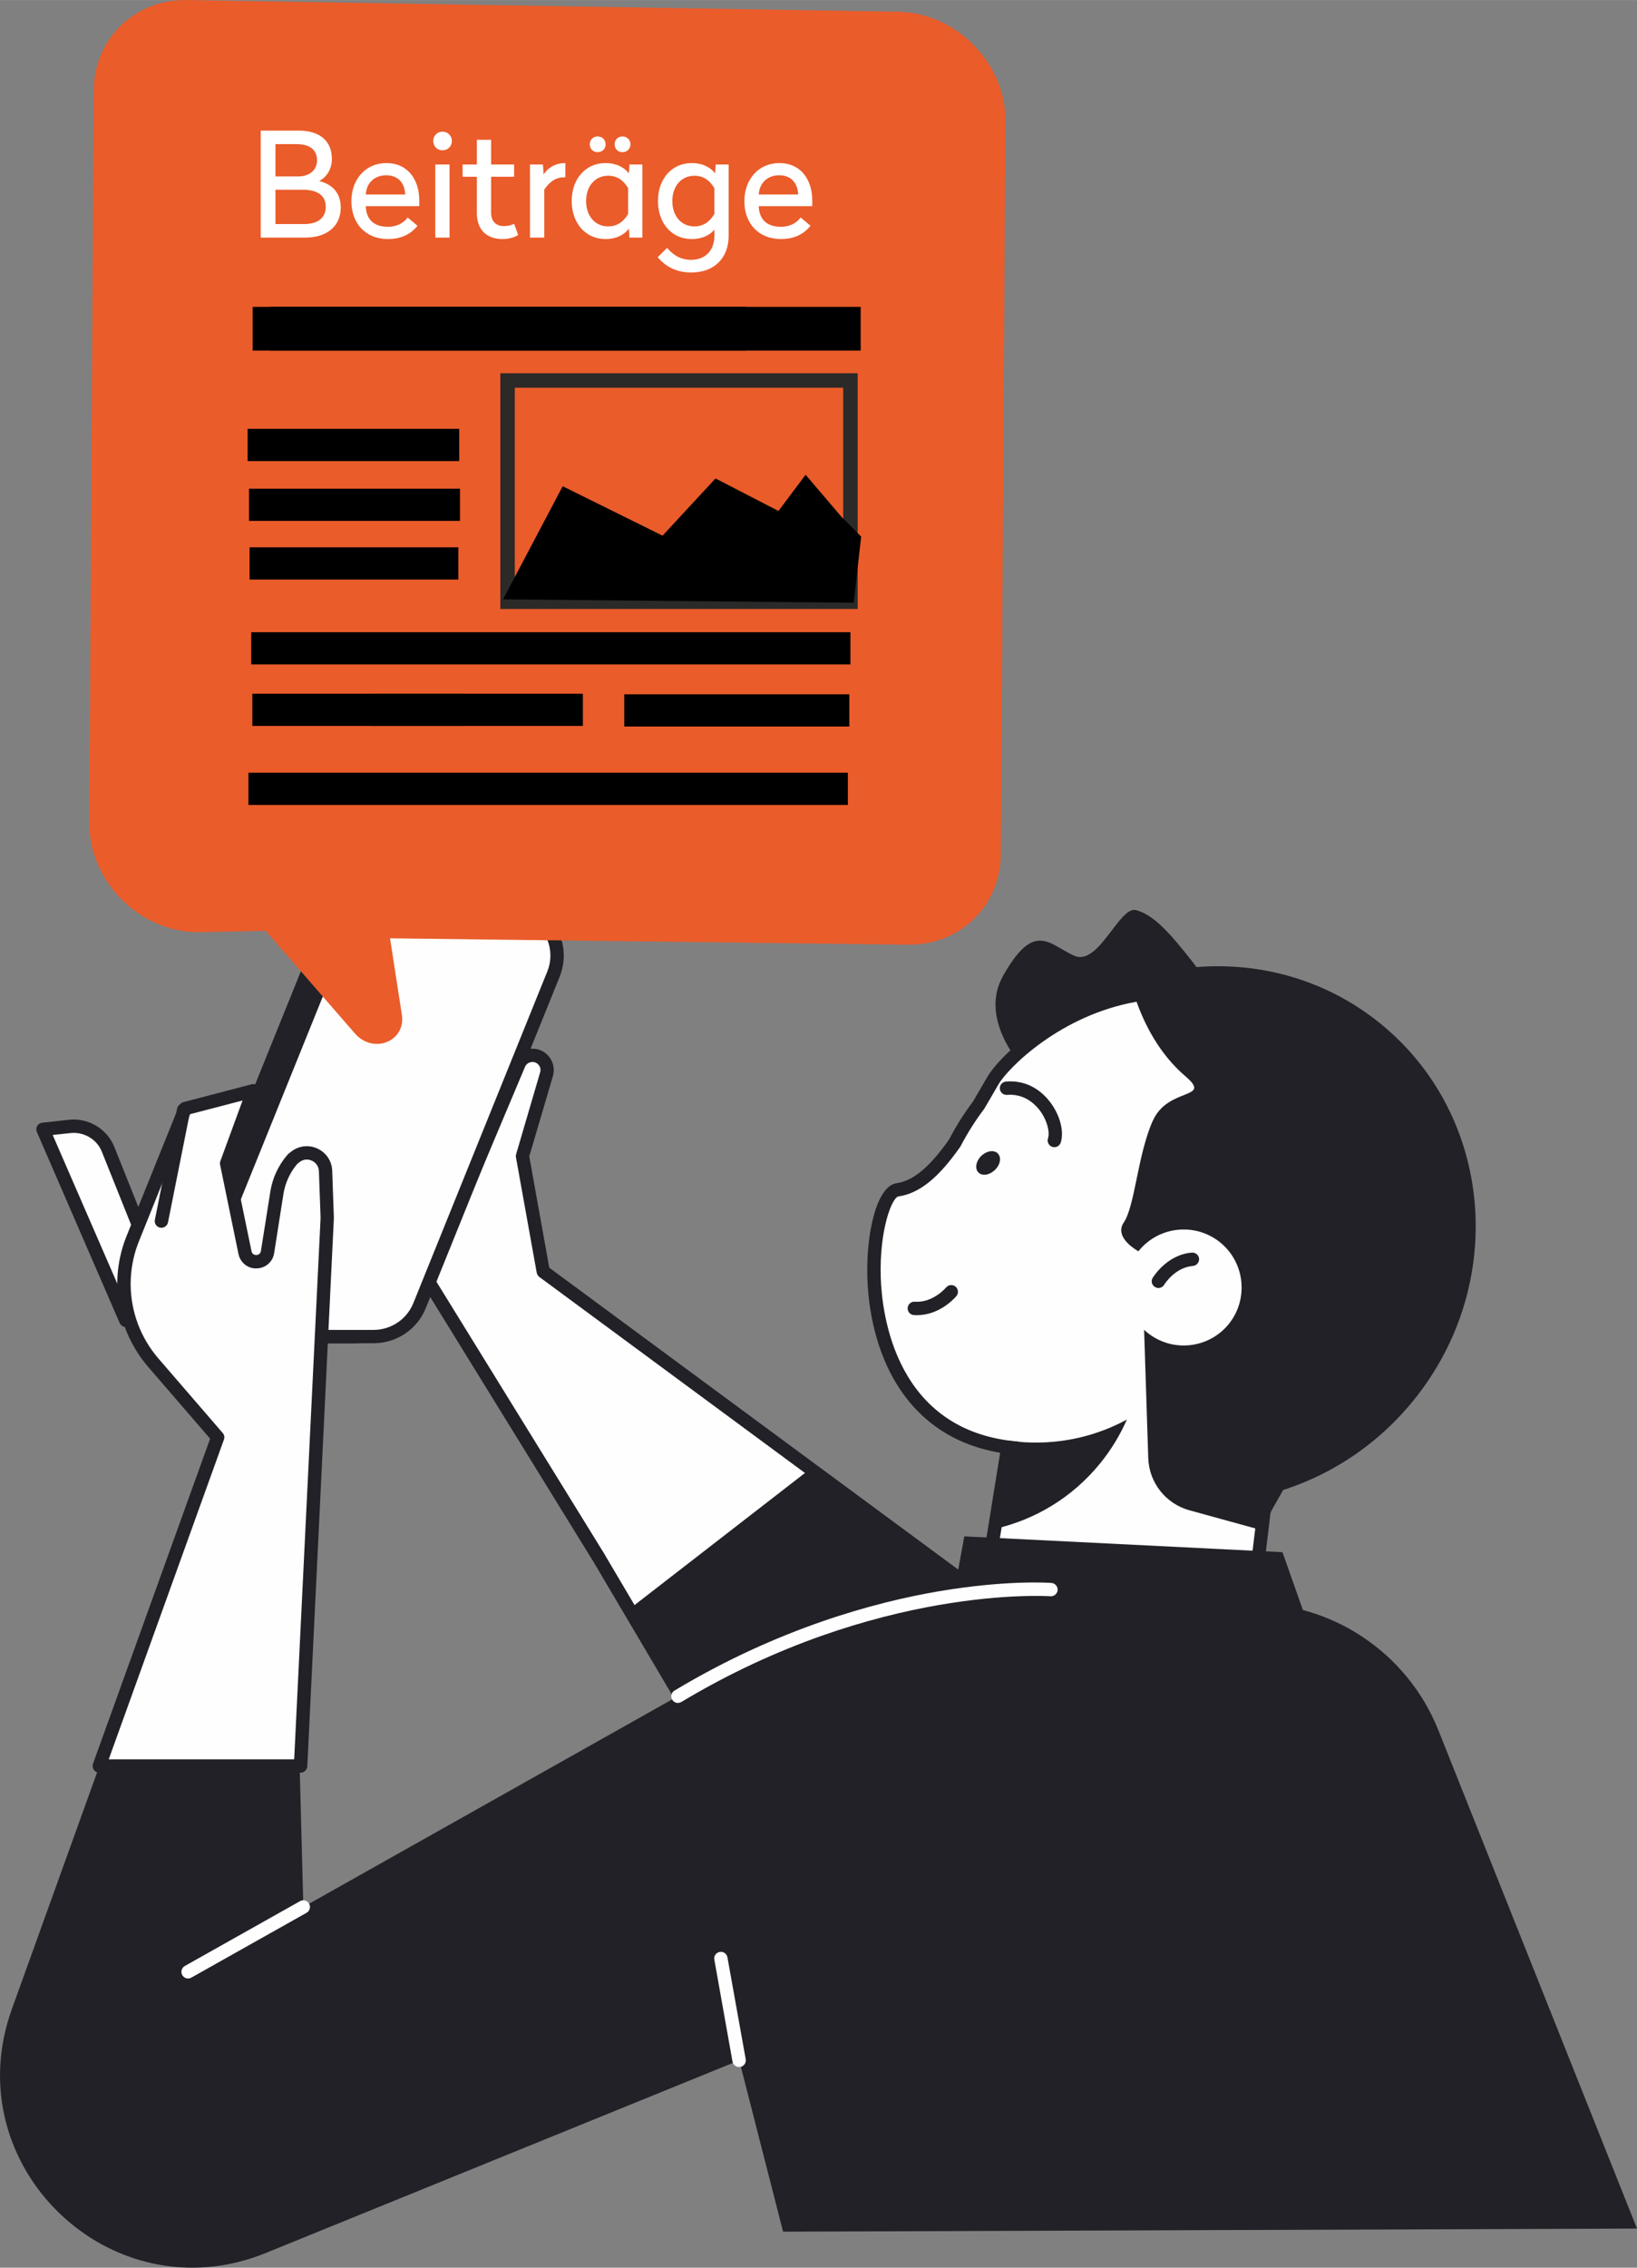 <?xml version="1.0" encoding="UTF-8"?>
<!DOCTYPE svg PUBLIC "-//W3C//DTD SVG 1.1//EN" "http://www.w3.org/Graphics/SVG/1.1/DTD/svg11.dtd">
<!-- Creator: CorelDRAW SE (OEM-Version) -->
<svg xmlns="http://www.w3.org/2000/svg" xml:space="preserve" width="22.621mm" height="31.322mm" version="1.1" style="shape-rendering:geometricPrecision; text-rendering:geometricPrecision; image-rendering:optimizeQuality; fill-rule:evenodd; clip-rule:evenodd"
viewBox="0 0 583.43 807.82"
 xmlns:xlink="http://www.w3.org/1999/xlink">
 <rect x="0" y="0" width="583.43" height="807.82" fill="#808080" stroke="none"/>
 <defs>
  <style type="text/css">
   <![CDATA[
    .str0 {stroke:#2B2A29;stroke-width:5.16;stroke-miterlimit:22.926}
    .str1 {stroke:black;stroke-width:5.16;stroke-miterlimit:22.926}
    .fil5 {fill:none}
    .fil4 {fill:black}
    .fil0 {fill:#FEFEFE;fill-rule:nonzero}
    .fil2 {fill:#EA5C2A;fill-rule:nonzero}
    .fil1 {fill:#212127;fill-rule:nonzero}
    .fil3 {fill:white;fill-rule:nonzero}
   ]]>
  </style>
 </defs>
 <g id="Ebene_x0020_1">
  <g id="_1249760272">
   <path class="fil0" d="M213.68 555.25l-61.2 -99.16 32.38 -76.95c0.86,-1.95 2.74,-3.23 4.9,-3.23l0 0c3.53,0 6.03,3.38 5.05,6.76l-8.58 29.11 7.4 41.15 173 127.65 -101.26 62.24 -51.69 -87.56z"/>
   <path class="fil1" d="M155.12 455.89l60.56 98.12c0,0.01 0,0.02 0,0.04l50.49 85.48 96.21 -59.13 -170.2 -125.55c-0.47,-0.36 -0.78,-0.9 -0.9,-1.5l-7.4 -41.14c-0.08,-0.37 -0.04,-0.74 0.08,-1.09l8.54 -29.11c0.27,-0.88 0.12,-1.82 -0.43,-2.55 -0.55,-0.74 -1.41,-1.16 -2.31,-1.16 -1.17,0 -2.23,0.69 -2.66,1.77l-31.96 75.82zm110.23 189.31c-0.2,0 -0.39,-0.02 -0.59,-0.06 -0.59,-0.16 -1.14,-0.55 -1.45,-1.1l-51.71 -87.55 -61.15 -99.14c-0.39,-0.66 -0.47,-1.46 -0.2,-2.17l32.39 -76.95c1.21,-2.84 4,-4.68 7.09,-4.68 2.43,0 4.66,1.12 6.11,3.07 1.45,1.95 1.88,4.41 1.21,6.74l-8.42 28.57 7.13 39.66 172.24 127.08c0.67,0.47 1.02,1.23 0.98,2.02 -0.04,0.79 -0.47,1.51 -1.13,1.92l-101.26 62.24c-0.39,0.23 -0.82,0.35 -1.25,0.35z"/>
   <polygon class="fil1" points="366.63,580.57 288.87,523.18 224.3,573.2 265.37,642.81 "/>
   <polygon class="fil0" points="438.03,641.69 347.99,585.12 363.79,486.97 454.9,501.65 "/>
   <path class="fil1" d="M350.55 583.94l85.59 53.74 16.16 -134.04 -86.54 -13.94 -15.21 94.25zm87.49 60.13c-0.44,0 -0.87,-0.12 -1.27,-0.36l-90.07 -56.57c-0.79,-0.51 -1.23,-1.45 -1.07,-2.4l15.8 -98.15c0.12,-0.62 0.48,-1.18 0.95,-1.55 0.52,-0.37 1.15,-0.53 1.79,-0.42l91.1 14.69c1.27,0.2 2.14,1.37 1.99,2.63l-16.84 140.04c-0.12,0.81 -0.63,1.51 -1.39,1.86 -0.28,0.15 -0.63,0.23 -0.99,0.23z"/>
   <path class="fil1" d="M441.95 373.86c0,0 -50.12,28 -60.62,21.42 -10.46,-6.58 -34.78,-28.5 -23.69,-47.93 11.05,-19.43 16.28,-10.96 25.12,-6.93 8.84,4.03 16.17,-17.92 22.19,-16.21 5.94,1.71 11.13,6.99 20.17,18.55 9.03,11.57 16.84,31.1 16.84,31.1z"/>
   <path class="fil0" d="M426.02 533.25c22.08,-2.79 43.4,-13.95 58.79,-32.86 31.14,-38.24 25.65,-92.83 -10.66,-123.82 -59.59,-50.84 -113.13,-4.02 -120.38,8.59 -1.72,2.96 -3.37,5.81 -5.01,8.57 -3.25,4.3 -6.09,8.79 -8.46,13.42 -6.49,9.28 -12.94,15.61 -20.48,16.72 -11.46,1.7 -21.08,86.61 42.72,92.03l63.48 17.34z"/>
   <path class="fil1" d="M425.98 535.63c-1.16,0 -2.21,-0.88 -2.32,-2.09 -0.2,-1.3 0.72,-2.49 2.04,-2.66 22.41,-2.83 42.74,-14.2 57.25,-32.01 30.06,-36.95 25.54,-89.87 -10.38,-120.5 -21.45,-18.31 -44.1,-25.56 -67.35,-21.55 -27.14,4.69 -45.94,23.54 -49.39,29.51 -1.72,2.96 -3.37,5.83 -5.01,8.59 -0.04,0.08 -0.08,0.16 -0.16,0.23 -3.13,4.14 -5.89,8.55 -8.26,13.08 -0.04,0.1 -0.12,0.18 -0.16,0.27 -7.78,11.14 -14.59,16.61 -22.05,17.71 -2.21,0.32 -6.81,11.56 -6.29,28.85 0.4,12.77 5.09,54.74 48.83,58.46 1.32,0.11 2.29,1.26 2.21,2.57 -0.12,1.31 -1.28,2.28 -2.57,2.17 -18.16,-1.54 -32.07,-9.32 -41.45,-23.12 -7.14,-10.55 -11.3,-24.73 -11.79,-39.94 -0.48,-15.74 3.25,-32.65 10.38,-33.7 6.01,-0.89 11.79,-5.71 18.76,-15.61 2.41,-4.69 5.29,-9.23 8.54,-13.52 1.56,-2.71 3.21,-5.51 4.89,-8.42 5.05,-8.8 25.7,-27.16 52.72,-31.83 24.69,-4.27 48.67,3.34 71.28,22.61 37.88,32.31 42.69,88.15 10.94,127.12 -15.27,18.76 -36.72,30.74 -60.33,33.72 -0.12,0.01 -0.2,0.02 -0.32,0.02z"/>
   <path class="fil1" d="M492.08 364.7c-24.73,-20.15 -56.97,-25.14 -86,-16.34 7.88,3.48 15.4,7.97 22.31,13.61 47,38.25 50.17,112.13 7.12,165.01 -2.37,2.94 -4.91,5.73 -7.44,8.41 28.02,-0.04 56.13,-12.5 75.58,-36.38 33.77,-41.47 28.59,-101.61 -11.58,-134.31z"/>
   <path class="fil1" d="M410.85 399.3c5.39,-12.25 21.49,-7.48 11.66,-15.88 -18.57,-15.9 -21.25,-42.11 -21.25,-42.11 53.67,-4.36 92.53,81.85 92.53,81.85l-31.99 99.64 -12.5 22.19 -25.4 -6.99c-8.43,-2.32 -14.38,-9.86 -14.66,-18.61l-1.48 -45.68c0.36,0.32 0.68,0.65 1.08,0.95 8.83,7.2 21.85,5.87 29.07,-2.98 7.15,-8.85 5.83,-21.86 -2.99,-29.07 -8.87,-7.2 -21.85,-5.87 -29.08,2.98 -0.04,0.05 -0.08,0.1 -0.12,0.15 -2.56,-1.52 -8.35,-5.62 -5.19,-10.29 3.99,-5.92 4.87,-23.9 10.3,-36.16z"/>
   <path class="fil1" d="M326.84 468.5c-0.35,0 -0.74,-0.01 -1.17,-0.04 -1.29,-0.1 -2.26,-1.24 -2.18,-2.55 0.12,-1.31 1.21,-2.32 2.57,-2.2 6.47,0.44 11.08,-5.02 11.12,-5.07 0.82,-1.01 2.34,-1.16 3.36,-0.33 1.01,0.83 1.17,2.32 0.35,3.34 -0.23,0.29 -5.69,6.84 -14.04,6.84z"/>
   <path class="fil1" d="M412.86 458.81c-0.39,0 -0.79,-0.11 -1.19,-0.33 -1.15,-0.66 -1.54,-2.11 -0.87,-3.24 0.24,-0.34 5.02,-8.31 13.99,-9.03 1.31,-0.09 2.45,0.87 2.57,2.19 0.08,1.31 -0.91,2.46 -2.21,2.56 -6.48,0.52 -10.2,6.64 -10.24,6.7 -0.44,0.74 -1.23,1.16 -2.06,1.16z"/>
   <path class="fil1" d="M375.78 408.65c-0.27,0 -0.51,-0.04 -0.75,-0.12 -1.26,-0.41 -1.92,-1.75 -1.53,-3 0.75,-2.18 -0.28,-6.63 -3.18,-10.32 -1.73,-2.15 -5.49,-5.67 -11.38,-5.19 -1.33,0.11 -2.47,-0.86 -2.59,-2.17 -0.12,-1.31 0.86,-2.46 2.16,-2.57 6.04,-0.53 11.53,1.96 15.5,6.98 3.69,4.64 5.34,10.71 4.04,14.75 -0.35,1 -1.25,1.64 -2.27,1.64z"/>
   <path class="fil1" d="M354.59 416.76c-1.91,1.87 -4.57,2.26 -5.9,0.88 -1.33,-1.38 -0.86,-4.01 1.02,-5.87 1.95,-1.86 4.58,-2.26 5.91,-0.88 1.37,1.38 0.9,4.01 -1.02,5.87z"/>
   <path class="fil1" d="M359.6 513.22l-5.08 31.41c14.25,-3.23 27.56,-11.06 37.52,-23.28 3.98,-4.88 7.17,-10.16 9.57,-15.66 -12.87,6.99 -27.68,9.56 -42.01,7.52z"/>
   <path class="fil0" d="M52.8 445.01l-14.22 -35.55c-2.2,-5.49 -7.78,-8.84 -13.66,-8.21l-9.57 1.03 29.53 68.05 7.93 -25.32z"/>
   <path class="fil1" d="M18.78 404.31l25.74 59.21 5.74 -18.41 -13.93 -34.77c-1.75,-4.48 -6.37,-7.22 -11.17,-6.72l-6.37 0.68zm26.07 68.41c-0.93,0 -1.79,-0.56 -2.2,-1.43l-29.5 -68.04c-0.34,-0.7 -0.26,-1.49 0.11,-2.15 0.37,-0.65 1.04,-1.09 1.79,-1.17l9.57 -1.04c6.89,-0.74 13.56,3.24 16.13,9.69l14.23 35.55c0.19,0.51 0.22,1.07 0.07,1.59l-7.93 25.32c-0.3,0.95 -1.16,1.61 -2.16,1.67 0,0 -0.07,0 -0.11,0z"/>
   <path class="fil1" d="M583.43 793.88l-70.77 -177.48c-11.1,-27.8 -38.22,-45.83 -68.14,-45.29l-115.03 2.07c-22.71,0.7 -44.94,6.89 -64.78,18.04l-156.6 88.09 -1.3 -49.58 -71.74 0.34 -30.85 85.65c-20.12,55.9 35.43,109.26 90.49,86.86l168.75 -68.63 15.63 61.03 304.34 -1.11z"/>
   <path class="fil1" d="M126.7 476.13l-43.14 0c-12.54,0 -21.15,-12.6 -16.58,-24.28l47.63 -117.87c2.67,-6.85 9.26,-11.36 16.61,-11.36l43.14 0c12.54,0 21.15,12.6 16.61,24.28l-47.67 117.87c-2.63,6.85 -9.26,11.36 -16.61,11.36z"/>
   <path class="fil1" d="M131.24 324.99c-6.4,0 -12.04,3.87 -14.37,9.85l-47.67 117.9c-1.87,4.8 -1.26,10.01 1.64,14.29 2.94,4.28 7.58,6.73 12.77,6.73l43.14 0c6.4,0 12.08,-3.87 14.4,-9.85l47.64 -117.9c1.91,-4.8 1.26,-10.02 -1.64,-14.29 -2.94,-4.27 -7.59,-6.73 -12.77,-6.73l-43.14 0zm-4.5 153.52l-43.14 0c-6.67,0 -12.88,-3.29 -16.69,-8.8 -3.73,-5.51 -4.57,-12.51 -2.13,-18.72l47.67 -117.9c3.01,-7.79 10.4,-12.85 18.79,-12.85l43.14 0c6.67,0 12.92,3.29 16.69,8.79 3.77,5.51 4.57,12.51 2.14,18.73l-47.64 117.89c-3.05,7.8 -10.44,12.85 -18.82,12.85z"/>
   <path class="fil0" d="M133.03 476.14l-43.15 0c-12.51,0 -21.13,-12.6 -16.59,-24.28l47.64 -117.87c2.67,-6.85 9.27,-11.36 16.63,-11.36l43.1 0c12.55,0 21.17,12.6 16.63,24.28l-47.64 117.87c-2.67,6.85 -9.27,11.36 -16.63,11.36z"/>
   <path class="fil1" d="M137.57 324.99c-6.41,0 -12.05,3.87 -14.38,9.84l-47.65 117.9c-1.91,4.8 -1.3,10.02 1.64,14.29 2.9,4.27 7.59,6.73 12.74,6.73l43.14 0c6.41,0 12.09,-3.87 14.38,-9.85l47.64 -117.89c1.91,-4.8 1.26,-10.01 -1.64,-14.29 -2.9,-4.27 -7.59,-6.72 -12.74,-6.72l-43.14 0zm-4.5 153.51l-43.14 0c-6.67,0 -12.89,-3.29 -16.67,-8.8 -3.78,-5.51 -4.58,-12.51 -2.14,-18.72l47.65 -117.9c3.01,-7.8 10.41,-12.85 18.81,-12.85l43.14 0c6.67,0 12.9,3.29 16.67,8.8 3.78,5.51 4.58,12.51 2.14,18.73l-47.65 117.89c-3.01,7.8 -10.41,12.85 -18.81,12.85z"/>
   <path class="fil0" d="M105.16 412.16l-0.9 0.73c-2.97,3.41 -4.89,7.59 -5.6,12.05l-3.31 21.07c-0.71,4.5 -7.15,4.64 -8.05,0.19l-6.55 -31.78 9.48 -25.84 -24.27 6.33 -18.66 46.27c-6.02,14.99 -3.16,32.1 7.37,44.34l22.91 26.49 -42.21 117.1 71.75 0 9.48 -195.16 -0.6 -16.79c-0.19,-5.49 -6.55,-8.42 -10.83,-4.99z"/>
   <path class="fil1" d="M38.76 626.71l66.09 0 9.41 -192.9 -0.6 -16.59c-0.07,-1.66 -0.98,-3.07 -2.52,-3.76 -1.47,-0.7 -3.16,-0.49 -4.44,0.55l-0.75 0.6c-2.6,3.05 -4.29,6.74 -4.93,10.7l-3.31 21.07c-0.49,3.14 -3.05,5.38 -6.25,5.45 -3.13,0.13 -5.83,-2.05 -6.47,-5.16l-6.55 -31.78c-0.07,-0.43 -0.07,-0.88 0.11,-1.3l7.9 -21.57 -18.71 4.88 -18.18 45.16c-5.76,14.23 -3.08,30.28 6.92,41.89l22.88 26.5c0.6,0.65 0.75,1.55 0.45,2.36l-41.06 113.91zm68.39 4.76l-71.74 0c-0.79,0 -1.51,-0.38 -1.96,-1.01 -0.45,-0.63 -0.56,-1.45 -0.3,-2.18l41.74 -115.79 -21.98 -25.45c-11.22,-12.96 -14.19,-30.88 -7.79,-46.77l18.67 -46.27c0.26,-0.7 0.86,-1.22 1.62,-1.41l24.24 -6.33c0.87,-0.22 1.77,0.04 2.37,0.7 0.6,0.66 0.75,1.58 0.45,2.42l-9.26 25.21 6.43 31.12c0.26,1.29 1.36,1.34 1.69,1.36 0.34,-0.01 1.43,-0.13 1.66,-1.44l3.35 -21.07c0.75,-4.91 2.9,-9.48 6.14,-13.24 0.07,-0.11 0.19,-0.21 0.3,-0.3l0.94 -0.73 0 0c2.67,-2.15 6.29,-2.59 9.41,-1.15 3.12,1.44 5.16,4.47 5.27,7.91l0.6 16.8 -9.48 195.37c-0.08,1.26 -1.13,2.26 -2.37,2.26z"/>
   <polygon class="fil0" points="57.54,434.99 65.45,395.43 "/>
   <path class="fil1" d="M57.52 437.37c-0.15,0 -0.3,-0.02 -0.45,-0.05 -1.31,-0.26 -2.13,-1.51 -1.87,-2.8l7.91 -39.56c0.22,-1.29 1.49,-2.14 2.8,-1.87 1.27,0.26 2.13,1.51 1.87,2.8l-7.91 39.56c-0.22,1.13 -1.23,1.91 -2.35,1.91z"/>
   <path class="fil0" d="M263.41 736.34c-1.12,0 -2.12,-0.8 -2.35,-1.96l-6.47 -36.29c-0.27,-1.29 0.62,-2.53 1.93,-2.76 1.27,-0.24 2.5,0.63 2.74,1.92l6.51 36.29c0.23,1.29 -0.62,2.53 -1.93,2.76 -0.15,0.02 -0.31,0.03 -0.42,0.03z"/>
   <path class="fil0" d="M67.03 704.79c-0.83,0 -1.62,-0.44 -2.07,-1.21 -0.64,-1.15 -0.22,-2.59 0.9,-3.24l41.08 -23.1c1.13,-0.66 2.59,-0.24 3.23,0.9 0.64,1.15 0.23,2.6 -0.9,3.24l-41.09 23.11c-0.34,0.21 -0.75,0.3 -1.16,0.3z"/>
   <polygon class="fil1" points="334.17,599.51 343.68,547.29 457.08,552.93 471.85,594.77 "/>
   <path class="fil0" d="M241.63 606.64c-0.82,0 -1.61,-0.41 -2.04,-1.16 -0.7,-1.12 -0.31,-2.59 0.83,-3.27 37.06,-22.26 71.58,-31.49 93.97,-35.32 24.36,-4.16 39.69,-3.05 40.36,-3 1.29,0.1 2.27,1.24 2.2,2.55 -0.12,1.31 -1.26,2.28 -2.59,2.19 -0.59,-0.04 -61.85,-4.15 -131.51,37.65 -0.39,0.23 -0.78,0.34 -1.22,0.34z"/>
  </g>
  <path class="fil2" d="M31.85 292.25l1.56 -260.72c0.52,-18.2 14.91,-31.82 33.22,-31.52l253.4 4.16c21.12,0.35 38.95,18.87 38.31,39.86l-1.64 261.02c-0.56,18.12 -14.87,31.7 -33.1,31.47l-184.59 -2.27 4.21 27.2c1.48,9.56 -10.22,14.2 -16.75,6.66l-31.78 -36.53 -23.2 0.48c-21.6,0.45 -40.28,-18.31 -39.64,-39.81z"/>
  <path class="fil3" d="M106.41 46.52l-13.48 0 0 38.1 16.02 0c7.31,0 12.49,-3.89 12.49,-10.68 0,-5.6 -3.37,-8.35 -7.67,-9.49 2.18,-1.09 4.51,-3.68 4.51,-7.88 0,-6.17 -4.1,-10.06 -11.87,-10.06zm1.4 21.05c5.55,0 8.29,2.18 8.29,6.12 0,3.99 -2.96,6.12 -7.72,6.12l-10.21 0 0 -12.23 9.64 0zm-2.02 -16.23c4.77,0 7.21,2.18 7.21,5.75 0,3.32 -2.49,5.75 -6.74,5.75l-8.09 0 0 -11.51 7.62 0z"/>
  <path id="1" class="fil3" d="M137.67 58.08c-7.31,0 -12.44,5.75 -12.44,13.58 0,7.83 4.98,13.48 13.01,13.48 4.71,0 8.09,-1.66 10.57,-4.72l-3.53 -2.96c-1.3,1.82 -3.63,3.32 -7.05,3.32 -4.93,0 -7.72,-2.59 -7.88,-7.36l19.08 0 0 -2.02c0,-7.31 -3.99,-13.32 -11.77,-13.32zm0 4.35c4.2,0 6.58,2.75 6.74,6.84l-14.05 0c0.26,-4.15 3.11,-6.84 7.31,-6.84z"/>
  <path id="2" class="fil3" d="M160.22 58.6l-5.08 0 0 26.02 5.08 0 0 -26.02zm-2.49 -11.71c-1.92,0 -3.32,1.45 -3.32,3.32 0,1.92 1.4,3.32 3.32,3.32 1.87,0 3.32,-1.4 3.32,-3.32 0,-1.87 -1.45,-3.32 -3.32,-3.32l0 0z"/>
  <path id="3" class="fil3" d="M175.04 49.79l-5.08 0 0 8.81 -5.08 0 0 4.35 5.08 0 0 12.96c0,6.01 3.58,9.23 9.12,9.23 2.54,0 4.35,-0.67 5.6,-1.45l-1.45 -3.99c-0.78,0.47 -1.97,0.83 -3.73,0.83 -2.64,0 -4.46,-1.66 -4.46,-4.67l0 -12.91 8.19 0 0 -4.35 -8.19 0 0 -8.81z"/>
  <path id="4" class="fil3" d="M201.48 58.08c-3.84,0 -6.43,1.97 -7.72,4.04l-0.26 -3.52 -4.61 0 0 26.02 5.08 0 0 -17.1c1.76,-2.54 3.84,-4.36 7.05,-4.36l0.47 0 0 -5.08z"/>
  <path id="5" class="fil3" d="M215.79 58.08c-7.15,0 -12.03,5.7 -12.03,13.53 0,7.83 4.87,13.53 12.03,13.53 4.09,0 6.84,-1.71 8.34,-3.68l0.21 3.16 4.61 0 0 -26.02 -4.61 0 -0.21 3.16c-1.5,-1.97 -4.25,-3.68 -8.34,-3.68zm0.93 4.51c3.47,0 5.6,1.87 7.15,4.41l0 9.23c-1.56,2.54 -3.68,4.41 -7.15,4.41 -4.56,0 -7.83,-3.63 -7.83,-9.02 0,-5.39 3.27,-9.02 7.83,-9.02zm-3.73 -13.99c-1.61,0 -2.8,1.19 -2.8,2.8 0,1.61 1.19,2.8 2.8,2.8 1.66,0 2.85,-1.19 2.85,-2.8 0,-1.61 -1.19,-2.8 -2.85,-2.8zm8.86 0c-1.61,0 -2.8,1.19 -2.8,2.8 0,1.61 1.19,2.8 2.8,2.8 1.61,0 2.85,-1.19 2.85,-2.8 0,-1.61 -1.25,-2.8 -2.85,-2.8l0 0z"/>
  <path id="6" class="fil3" d="M246.52 58.08c-7.15,0 -12.03,5.7 -12.03,13.53 0,7.83 4.87,13.53 12.03,13.53 3.89,0 6.53,-1.5 8.09,-3.32l0 2.23c0,5.13 -3.21,8.5 -8.29,8.5 -3.78,0 -6.48,-1.76 -8.55,-4.25l-3.37 3.32c2.75,3.27 6.58,5.44 11.97,5.44 8.04,0 13.32,-4.98 13.32,-13.11l0 -25.35 -4.61 0 -0.21 3.16c-1.5,-1.97 -4.25,-3.68 -8.34,-3.68zm0.93 4.51c3.47,0 5.6,1.87 7.15,4.41l0 9.23c-1.56,2.54 -3.68,4.41 -7.15,4.41 -4.56,0 -7.83,-3.63 -7.83,-9.02 0,-5.39 3.27,-9.02 7.83,-9.02z"/>
  <path id="7" class="fil3" d="M277.73 58.08c-7.31,0 -12.44,5.75 -12.44,13.58 0,7.83 4.98,13.48 13.01,13.48 4.71,0 8.09,-1.66 10.57,-4.72l-3.53 -2.96c-1.3,1.82 -3.63,3.32 -7.05,3.32 -4.93,0 -7.72,-2.59 -7.88,-7.36l19.08 0 0 -2.02c0,-7.31 -3.99,-13.32 -11.77,-13.32zm0 4.35c4.2,0 6.58,2.75 6.74,6.84l-14.05 0c0.26,-4.15 3.11,-6.84 7.31,-6.84z"/>
  <rect class="fil4" x="96.09" y="109.31" width="169.69" height="15.58"/>
  <rect class="fil4" x="88.25" y="152.76" width="75.42" height="11.48"/>
  <rect class="fil4" x="132.32" y="247.11" width="75.42" height="11.48"/>
  <rect class="fil4" x="222.49" y="247.32" width="80.22" height="11.48"/>
  <rect class="fil4" x="90.04" y="109.31" width="216.71" height="15.58"/>
  <rect class="fil4" x="88.76" y="174.07" width="75.18" height="11.48"/>
  <rect class="fil4" x="88.95" y="194.96" width="74.41" height="11.48"/>
  <rect class="fil4" x="89.54" y="225.2" width="213.55" height="11.48"/>
  <rect class="fil4" x="89.94" y="247.11" width="75.42" height="11.48"/>
  <rect class="fil4" x="88.54" y="275.26" width="213.64" height="11.48"/>
  <rect class="fil5 str0" x="180.9" y="135.53" width="122.19" height="78.82"/>
  <polygon class="fil4 str1" points="183.55,210.95 201.65,176.63 236.72,193.98 255.57,173.62 278.2,185.31 287.25,173.24 298.19,186.07 304.22,192.09 301.96,212.09 "/>
 </g>
</svg>
